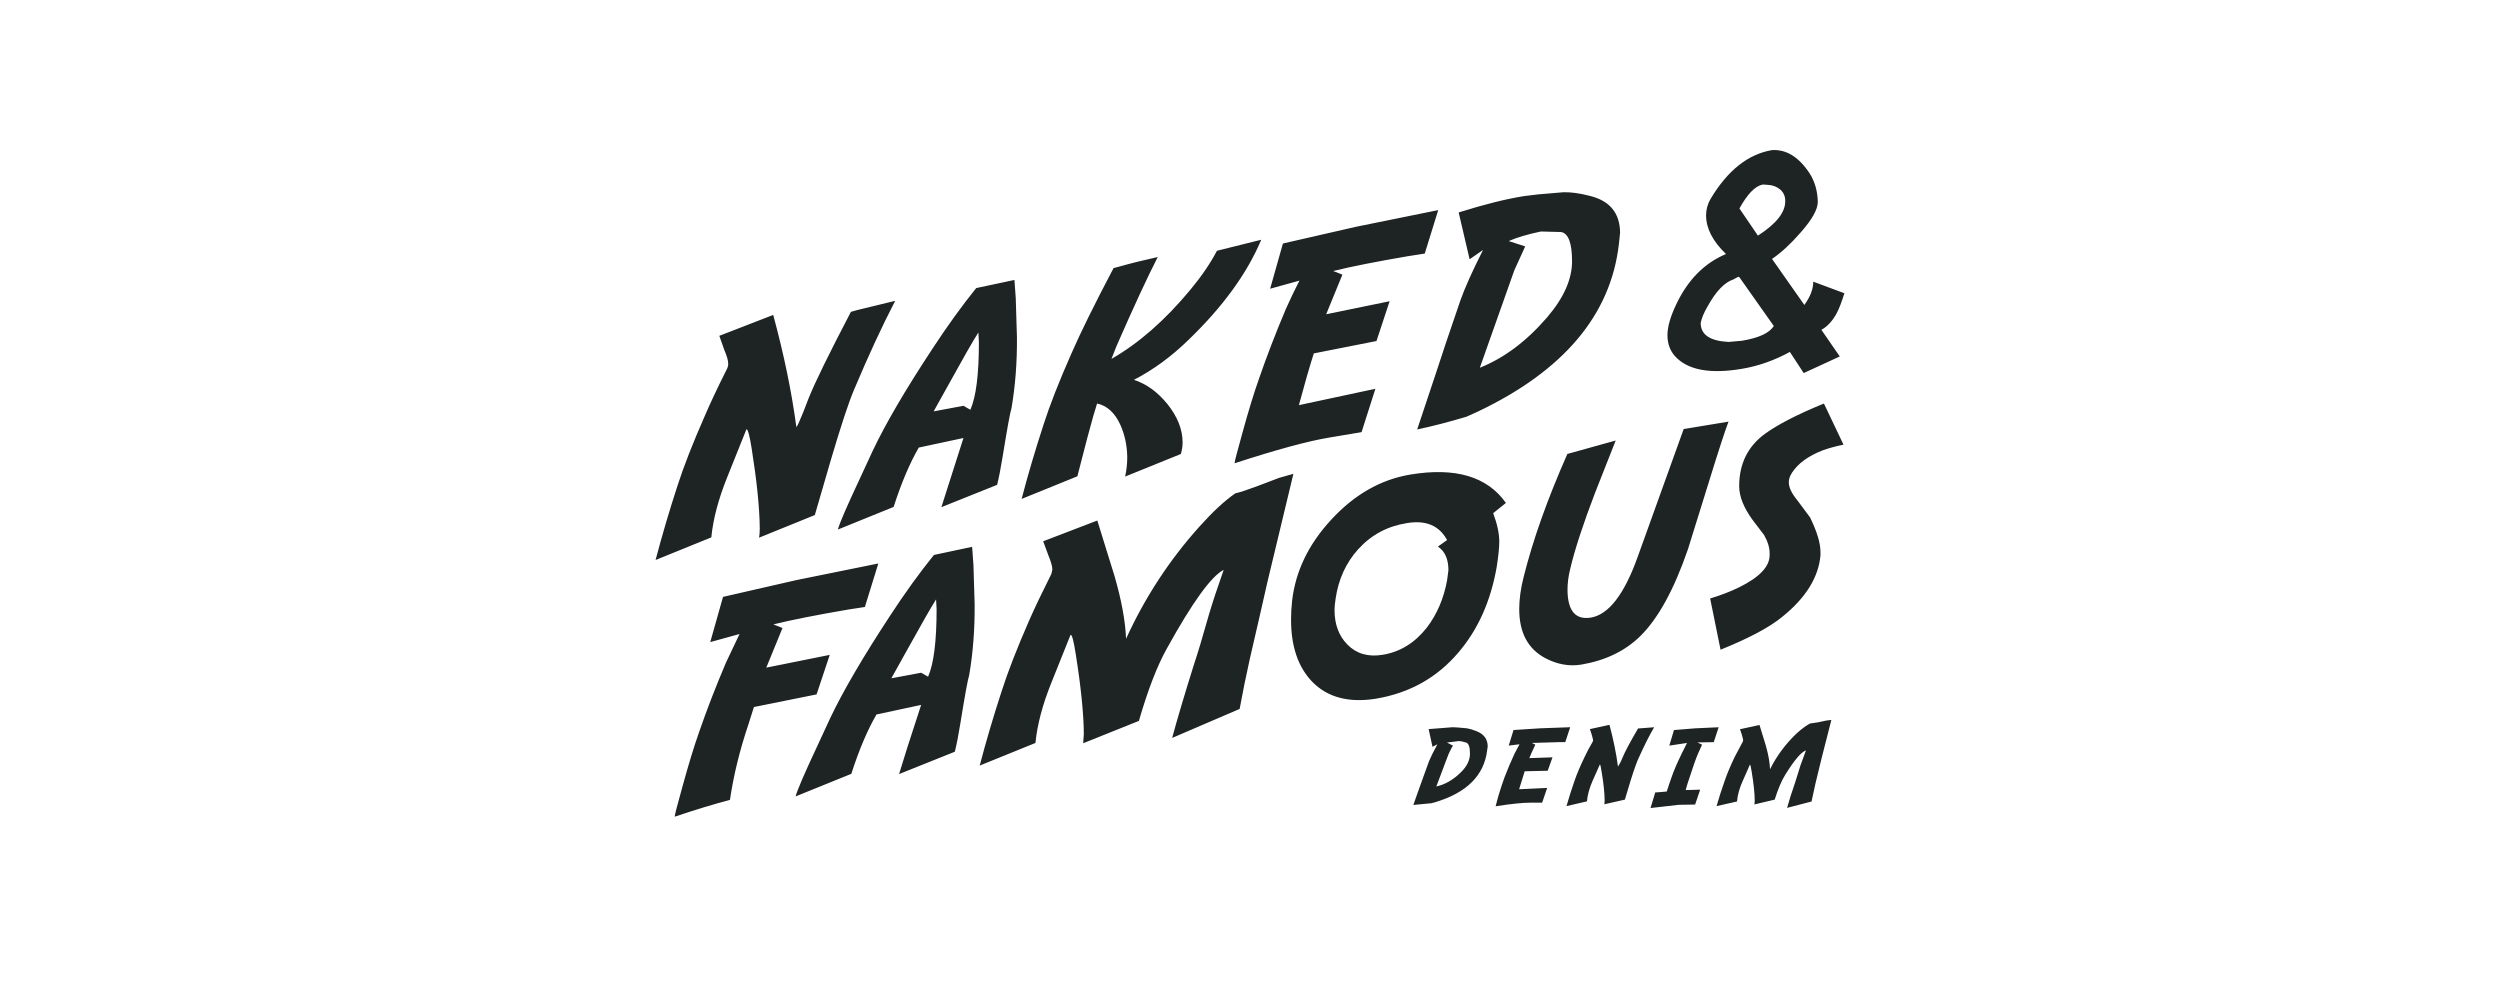 <svg width="100" height="40" viewBox="0 0 100 40" fill="none" xmlns="http://www.w3.org/2000/svg">
<path d="M100 0H0V40H100V0Z" fill="white"/>
<path fill-rule="evenodd" clip-rule="evenodd" d="M72.712 8.073C72.712 8.379 72.476 8.795 72.004 9.324C71.624 9.761 71.25 10.105 70.881 10.357L72.174 12.198C72.412 11.871 72.531 11.561 72.531 11.267L73.776 11.73C73.663 12.092 73.558 12.361 73.463 12.539C73.296 12.844 73.093 13.062 72.856 13.193L73.591 14.258L72.148 14.923L71.595 14.077C70.971 14.418 70.331 14.643 69.674 14.753C68.389 14.97 67.497 14.799 66.996 14.243C66.798 14.019 66.698 13.741 66.698 13.407C66.698 13.074 66.817 12.659 67.055 12.162C67.52 11.186 68.182 10.519 69.04 10.161C68.508 9.65 68.243 9.133 68.243 8.612C68.243 8.378 68.305 8.156 68.428 7.947C69.11 6.811 69.928 6.164 70.882 6.004C71.45 5.969 71.95 6.277 72.382 6.93C72.591 7.255 72.701 7.637 72.712 8.073ZM70.514 7.381C70.213 7.435 69.9 7.754 69.577 8.339L70.317 9.425C71.044 8.957 71.409 8.501 71.409 8.057C71.416 7.862 71.349 7.703 71.207 7.579C71.064 7.461 70.894 7.399 70.696 7.393L70.514 7.381ZM69.434 11.123L69.338 11.176C68.98 11.293 68.634 11.655 68.3 12.262C68.151 12.517 68.061 12.737 68.028 12.922C68.028 13.387 68.399 13.639 69.141 13.678L69.678 13.63C70.356 13.517 70.78 13.319 70.951 13.039L69.577 11.091L69.534 11.07L69.434 11.123ZM72.403 20.697C72.68 21.265 72.819 21.726 72.819 22.081V22.215C72.74 23.095 72.233 23.913 71.296 24.668C70.786 25.09 69.96 25.53 68.822 25.988L68.406 23.939C68.832 23.811 69.219 23.662 69.567 23.491C70.379 23.091 70.785 22.663 70.785 22.209V22.129C70.785 21.901 70.71 21.659 70.562 21.399L70.12 20.819C69.751 20.319 69.567 19.861 69.567 19.446C69.567 18.559 69.907 17.863 70.588 17.36C71.11 16.98 71.899 16.574 72.957 16.141L73.74 17.786C73.417 17.853 73.138 17.93 72.904 18.015C72.326 18.242 71.918 18.54 71.68 18.909C71.595 19.04 71.552 19.166 71.552 19.287C71.552 19.496 71.666 19.737 71.893 20.011L72.403 20.697ZM73.255 28.797L72.872 30.298L72.76 30.756L72.616 31.352L72.462 32.06L71.483 32.315C71.55 32.067 71.658 31.727 71.807 31.293L72.02 30.612L72.238 30.016C72.05 30.076 71.77 30.408 71.397 31.011C71.258 31.239 71.122 31.563 70.987 31.985L70.178 32.177L70.189 32.043C70.189 31.749 70.148 31.357 70.067 30.867C70.038 30.679 70.015 30.585 69.997 30.585L69.71 31.235C69.579 31.522 69.502 31.797 69.481 32.059L68.662 32.245C68.758 31.912 68.866 31.575 68.987 31.234C69.075 30.971 69.209 30.654 69.386 30.281L69.716 29.659L69.727 29.595L69.673 29.382L69.599 29.169L70.38 28.999L70.636 29.834C70.739 30.203 70.794 30.515 70.8 30.771C71.077 30.221 71.437 29.738 71.881 29.323C72.073 29.149 72.246 29.022 72.403 28.94L72.727 28.892L73.046 28.823L73.255 28.797ZM63.563 7.828C64.386 8.019 64.8 8.516 64.803 9.318L64.755 9.771C64.425 12.602 62.543 14.834 59.108 16.466L58.661 16.668C57.962 16.877 57.304 17.048 56.687 17.179L57.464 14.847C57.666 14.216 57.984 13.272 58.416 12.016C58.597 11.505 58.899 10.833 59.321 9.999L58.784 10.371L58.347 8.498C59.358 8.179 60.231 7.961 60.966 7.843L61.541 7.774L62.541 7.689C62.84 7.683 63.18 7.729 63.563 7.828ZM61.636 9.26C61.097 9.373 60.668 9.501 60.349 9.643L61.008 9.856L60.572 10.814L59.193 14.71C60.162 14.323 61.058 13.653 61.881 12.698C62.548 11.921 62.882 11.172 62.882 10.452C62.882 9.725 62.736 9.335 62.445 9.281L61.636 9.26ZM56.99 10.143L56.304 10.25C55.037 10.467 54.046 10.663 53.328 10.841L53.696 10.985L53.047 12.571L55.585 12.049L55.059 13.641L52.552 14.136C52.378 14.683 52.179 15.373 51.956 16.206L55.016 15.551L54.462 17.286L53.191 17.499C52.328 17.641 51.06 17.985 49.385 18.531V18.515C49.385 18.459 49.49 18.056 49.699 17.307C49.937 16.441 50.153 15.732 50.349 15.179C50.668 14.253 51.032 13.309 51.44 12.347C51.599 11.989 51.779 11.615 51.977 11.225L50.806 11.549L51.317 9.74L54.25 9.069L57.529 8.404L56.99 10.143ZM60.237 20.117L59.727 20.527C59.89 20.96 59.971 21.34 59.971 21.666C59.971 21.9 59.937 22.233 59.87 22.667C59.632 24.04 59.121 25.184 58.337 26.099C57.486 27.103 56.389 27.719 55.048 27.946C53.959 28.123 53.107 27.9 52.493 27.275C51.926 26.69 51.642 25.859 51.642 24.785C51.642 24.547 51.656 24.297 51.684 24.034C51.819 22.853 52.339 21.772 53.244 20.793C54.17 19.785 55.225 19.182 56.41 18.983C58.212 18.682 59.489 19.06 60.237 20.117ZM53.898 25.785C54.264 26.154 54.736 26.289 55.314 26.19C56.006 26.077 56.591 25.716 57.07 25.109C57.481 24.57 57.753 23.937 57.884 23.209L57.937 22.81C57.937 22.367 57.797 22.051 57.517 21.863L57.884 21.602C57.568 21.02 57.029 20.795 56.266 20.926C55.489 21.05 54.841 21.4 54.323 21.975C53.837 22.514 53.537 23.172 53.424 23.949C53.395 24.134 53.381 24.285 53.381 24.402C53.382 24.976 53.554 25.437 53.898 25.785ZM69.141 16.865C68.996 17.245 68.735 18.045 68.359 19.265L67.518 21.969C66.96 23.587 66.324 24.747 65.607 25.449C65.001 26.042 64.216 26.42 63.255 26.583C62.769 26.664 62.286 26.577 61.806 26.322C61.114 25.953 60.769 25.3 60.769 24.363C60.769 23.969 60.828 23.537 60.949 23.065C61.319 21.589 61.9 19.953 62.695 18.158L64.627 17.621L63.803 19.712C63.324 20.961 62.992 21.977 62.807 22.761C62.736 23.045 62.7 23.325 62.7 23.602C62.708 24.436 63.02 24.803 63.637 24.703C64.343 24.583 64.963 23.784 65.495 22.309L67.347 17.162L69.141 16.865ZM50.45 9.59C49.886 10.931 48.922 12.26 47.56 13.576C46.868 14.254 46.133 14.793 45.356 15.194C45.853 15.353 46.298 15.675 46.693 16.157C47.1 16.665 47.304 17.179 47.304 17.701C47.304 17.843 47.281 17.995 47.235 18.159L45.005 19.063C45.062 18.808 45.09 18.549 45.09 18.286C45.083 17.814 44.989 17.379 44.809 16.982C44.589 16.507 44.28 16.226 43.883 16.141L43.728 16.652C43.608 17.067 43.397 17.867 43.095 19.052L40.865 19.957C41.114 19.002 41.407 18.011 41.743 16.981C41.992 16.204 42.361 15.262 42.85 14.155C43.219 13.307 43.784 12.163 44.543 10.723L44.767 10.664C45.217 10.536 45.732 10.409 46.31 10.281C45.902 11.075 45.35 12.267 44.654 13.857L44.458 14.357C45.554 13.729 46.606 12.807 47.614 11.59C48.057 11.058 48.412 10.538 48.678 10.031L50.45 9.59ZM37.346 16.455L38.538 16.232L38.815 16.391C39.042 15.877 39.156 14.977 39.156 13.693L39.135 13.299C38.936 13.607 38.517 14.34 37.879 15.497L37.346 16.455ZM40.46 16.328C40.407 16.484 40.29 17.125 40.108 18.249C40.034 18.711 39.959 19.092 39.885 19.393L37.655 20.287L38.538 17.52L36.751 17.903C36.389 18.528 36.053 19.319 35.745 20.277L33.514 21.182C33.578 20.937 33.868 20.267 34.382 19.17L34.914 18.021C35.425 16.942 36.22 15.585 37.298 13.949C37.887 13.048 38.471 12.239 39.049 11.523L40.577 11.198L40.63 11.922L40.678 13.497C40.685 14.497 40.612 15.441 40.46 16.328ZM38.986 24.173C38.993 25.173 38.92 26.117 38.768 27.004C38.715 27.16 38.598 27.801 38.416 28.925C38.342 29.393 38.267 29.775 38.193 30.069L35.963 30.963C36.116 30.445 36.41 29.523 36.846 28.196L35.059 28.579C34.697 29.204 34.361 29.995 34.053 30.953L31.823 31.857C31.887 31.613 32.176 30.942 32.69 29.845L33.222 28.696C33.733 27.625 34.528 26.267 35.606 24.625C36.194 23.723 36.779 22.915 37.357 22.198L38.885 21.873L38.938 22.597L38.986 24.173ZM37.443 23.976C37.244 24.288 36.825 25.021 36.187 26.174L35.654 27.132L36.846 26.909L37.123 27.068C37.35 26.553 37.464 25.654 37.464 24.369L37.443 23.976ZM42.823 25.391L42.051 27.318C41.7 28.191 41.489 28.991 41.418 29.718L39.188 30.623C39.443 29.651 39.736 28.659 40.066 27.648C40.31 26.881 40.676 25.941 41.163 24.827C41.379 24.334 41.677 23.71 42.056 22.954L42.094 22.784C42.094 22.66 42.042 22.473 41.939 22.225L41.727 21.651L43.892 20.821L44.579 23.035C44.859 24 45.014 24.839 45.042 25.552C45.798 23.895 46.779 22.396 47.985 21.055C48.511 20.469 48.986 20.029 49.411 19.735C49.62 19.685 49.913 19.589 50.289 19.447L51.172 19.112L51.736 18.953L50.693 23.295L50.395 24.61L49.996 26.34C49.843 27.025 49.706 27.697 49.586 28.357L46.887 29.517C47.078 28.801 47.373 27.809 47.77 26.542C47.898 26.169 48.097 25.506 48.367 24.551C48.498 24.108 48.691 23.523 48.947 22.795C48.453 23.044 47.696 24.092 46.674 25.941C46.287 26.633 45.914 27.598 45.556 28.836L43.327 29.73L43.353 29.352C43.346 28.536 43.238 27.471 43.029 26.159C42.949 25.64 42.88 25.384 42.823 25.391ZM68.55 29.686L67.896 29.697L68.082 29.787L67.922 30.144C67.837 30.339 67.724 30.659 67.582 31.102C67.525 31.261 67.474 31.429 67.427 31.602L67.666 31.597L68.007 31.586L67.805 32.182L67.145 32.193L66.022 32.321L66.209 31.698L66.432 31.682L66.671 31.661L66.746 31.427L66.858 31.102C66.943 30.85 67.08 30.531 67.268 30.144L67.481 29.718L66.772 29.825L66.959 29.202L67.81 29.133L68.746 29.09L68.55 29.686ZM66.166 29.09C65.975 29.417 65.774 29.814 65.564 30.282C65.483 30.445 65.369 30.759 65.224 31.224L64.995 31.985L64.176 32.171L64.186 32.033C64.186 31.745 64.146 31.357 64.064 30.867C64.035 30.675 64.013 30.58 63.995 30.58L63.707 31.224C63.576 31.522 63.5 31.799 63.478 32.054L62.659 32.245C62.755 31.912 62.863 31.571 62.984 31.223C63.072 30.964 63.206 30.65 63.383 30.281C63.461 30.111 63.571 29.903 63.713 29.659L63.724 29.6L63.67 29.387L63.596 29.164L64.379 28.993C64.538 29.589 64.652 30.147 64.719 30.665L64.826 30.479L64.911 30.282C65 30.065 65.204 29.684 65.523 29.138L65.609 29.133L66.166 29.09ZM62.355 29.686L61.275 29.718L61.413 29.787L61.248 30.144L61.174 30.325L62.1 30.293L61.908 30.83L60.988 30.851L60.764 31.57L61.887 31.517L61.685 32.107H61.217C60.904 32.107 60.441 32.155 59.827 32.251V32.241L59.939 31.825C60.028 31.531 60.108 31.289 60.178 31.101C60.296 30.789 60.431 30.47 60.583 30.143L60.78 29.771L60.349 29.824L60.541 29.201L61.611 29.132L62.808 29.089L62.611 29.685H62.355V29.686ZM59.055 29.245C59.356 29.362 59.508 29.566 59.508 29.857L59.486 30.016C59.362 31.017 58.672 31.707 57.416 32.086L57.257 32.129L56.533 32.198L56.815 31.405L57.161 30.447C57.236 30.269 57.347 30.044 57.496 29.771L57.3 29.872L57.145 29.164L58.103 29.089L58.316 29.1L58.678 29.132C58.788 29.151 58.913 29.188 59.055 29.245ZM57.879 29.702L58.118 29.825C58.094 29.857 58.038 29.961 57.953 30.139L57.868 30.357L57.453 31.459C57.804 31.381 58.13 31.193 58.432 30.895C58.676 30.657 58.799 30.407 58.799 30.144C58.799 29.885 58.748 29.738 58.645 29.702C58.52 29.663 58.421 29.643 58.346 29.643L57.879 29.702ZM28.773 13.433L30.928 12.597C31.357 14.176 31.666 15.67 31.854 17.079C31.883 17.071 31.973 16.878 32.125 16.499L32.354 15.908C32.606 15.283 33.166 14.139 34.036 12.475L34.275 12.406L35.808 12.033C35.282 13.045 34.731 14.237 34.153 15.61C33.943 16.107 33.636 17.038 33.232 18.404L32.593 20.602L30.363 21.507C30.381 21.421 30.39 21.295 30.39 21.129C30.383 20.313 30.274 19.247 30.065 17.93C29.984 17.419 29.915 17.165 29.858 17.169L29.086 19.095C28.735 19.968 28.523 20.768 28.453 21.495L26.223 22.4C26.479 21.428 26.771 20.436 27.101 19.425C27.346 18.659 27.715 17.717 28.208 16.599C28.417 16.11 28.712 15.487 29.091 14.731C29.12 14.664 29.132 14.607 29.128 14.561C29.132 14.437 29.081 14.251 28.974 14.003L28.773 13.433ZM28.41 25.684L28.921 23.875L31.854 23.204L35.133 22.539L34.595 24.279L33.908 24.385C32.642 24.602 31.65 24.799 30.933 24.976L31.3 25.12L30.864 26.185L30.651 26.706L33.19 26.195L32.663 27.776L30.157 28.281L29.939 28.968C29.587 30.015 29.34 31.024 29.198 31.996C28.549 32.166 27.813 32.39 26.99 32.667V32.651C26.99 32.594 27.095 32.191 27.304 31.443C27.542 30.577 27.758 29.867 27.953 29.314C28.273 28.388 28.636 27.448 29.044 26.493L29.582 25.36L28.41 25.684Z" fill="#1E2423"/>
</svg>

